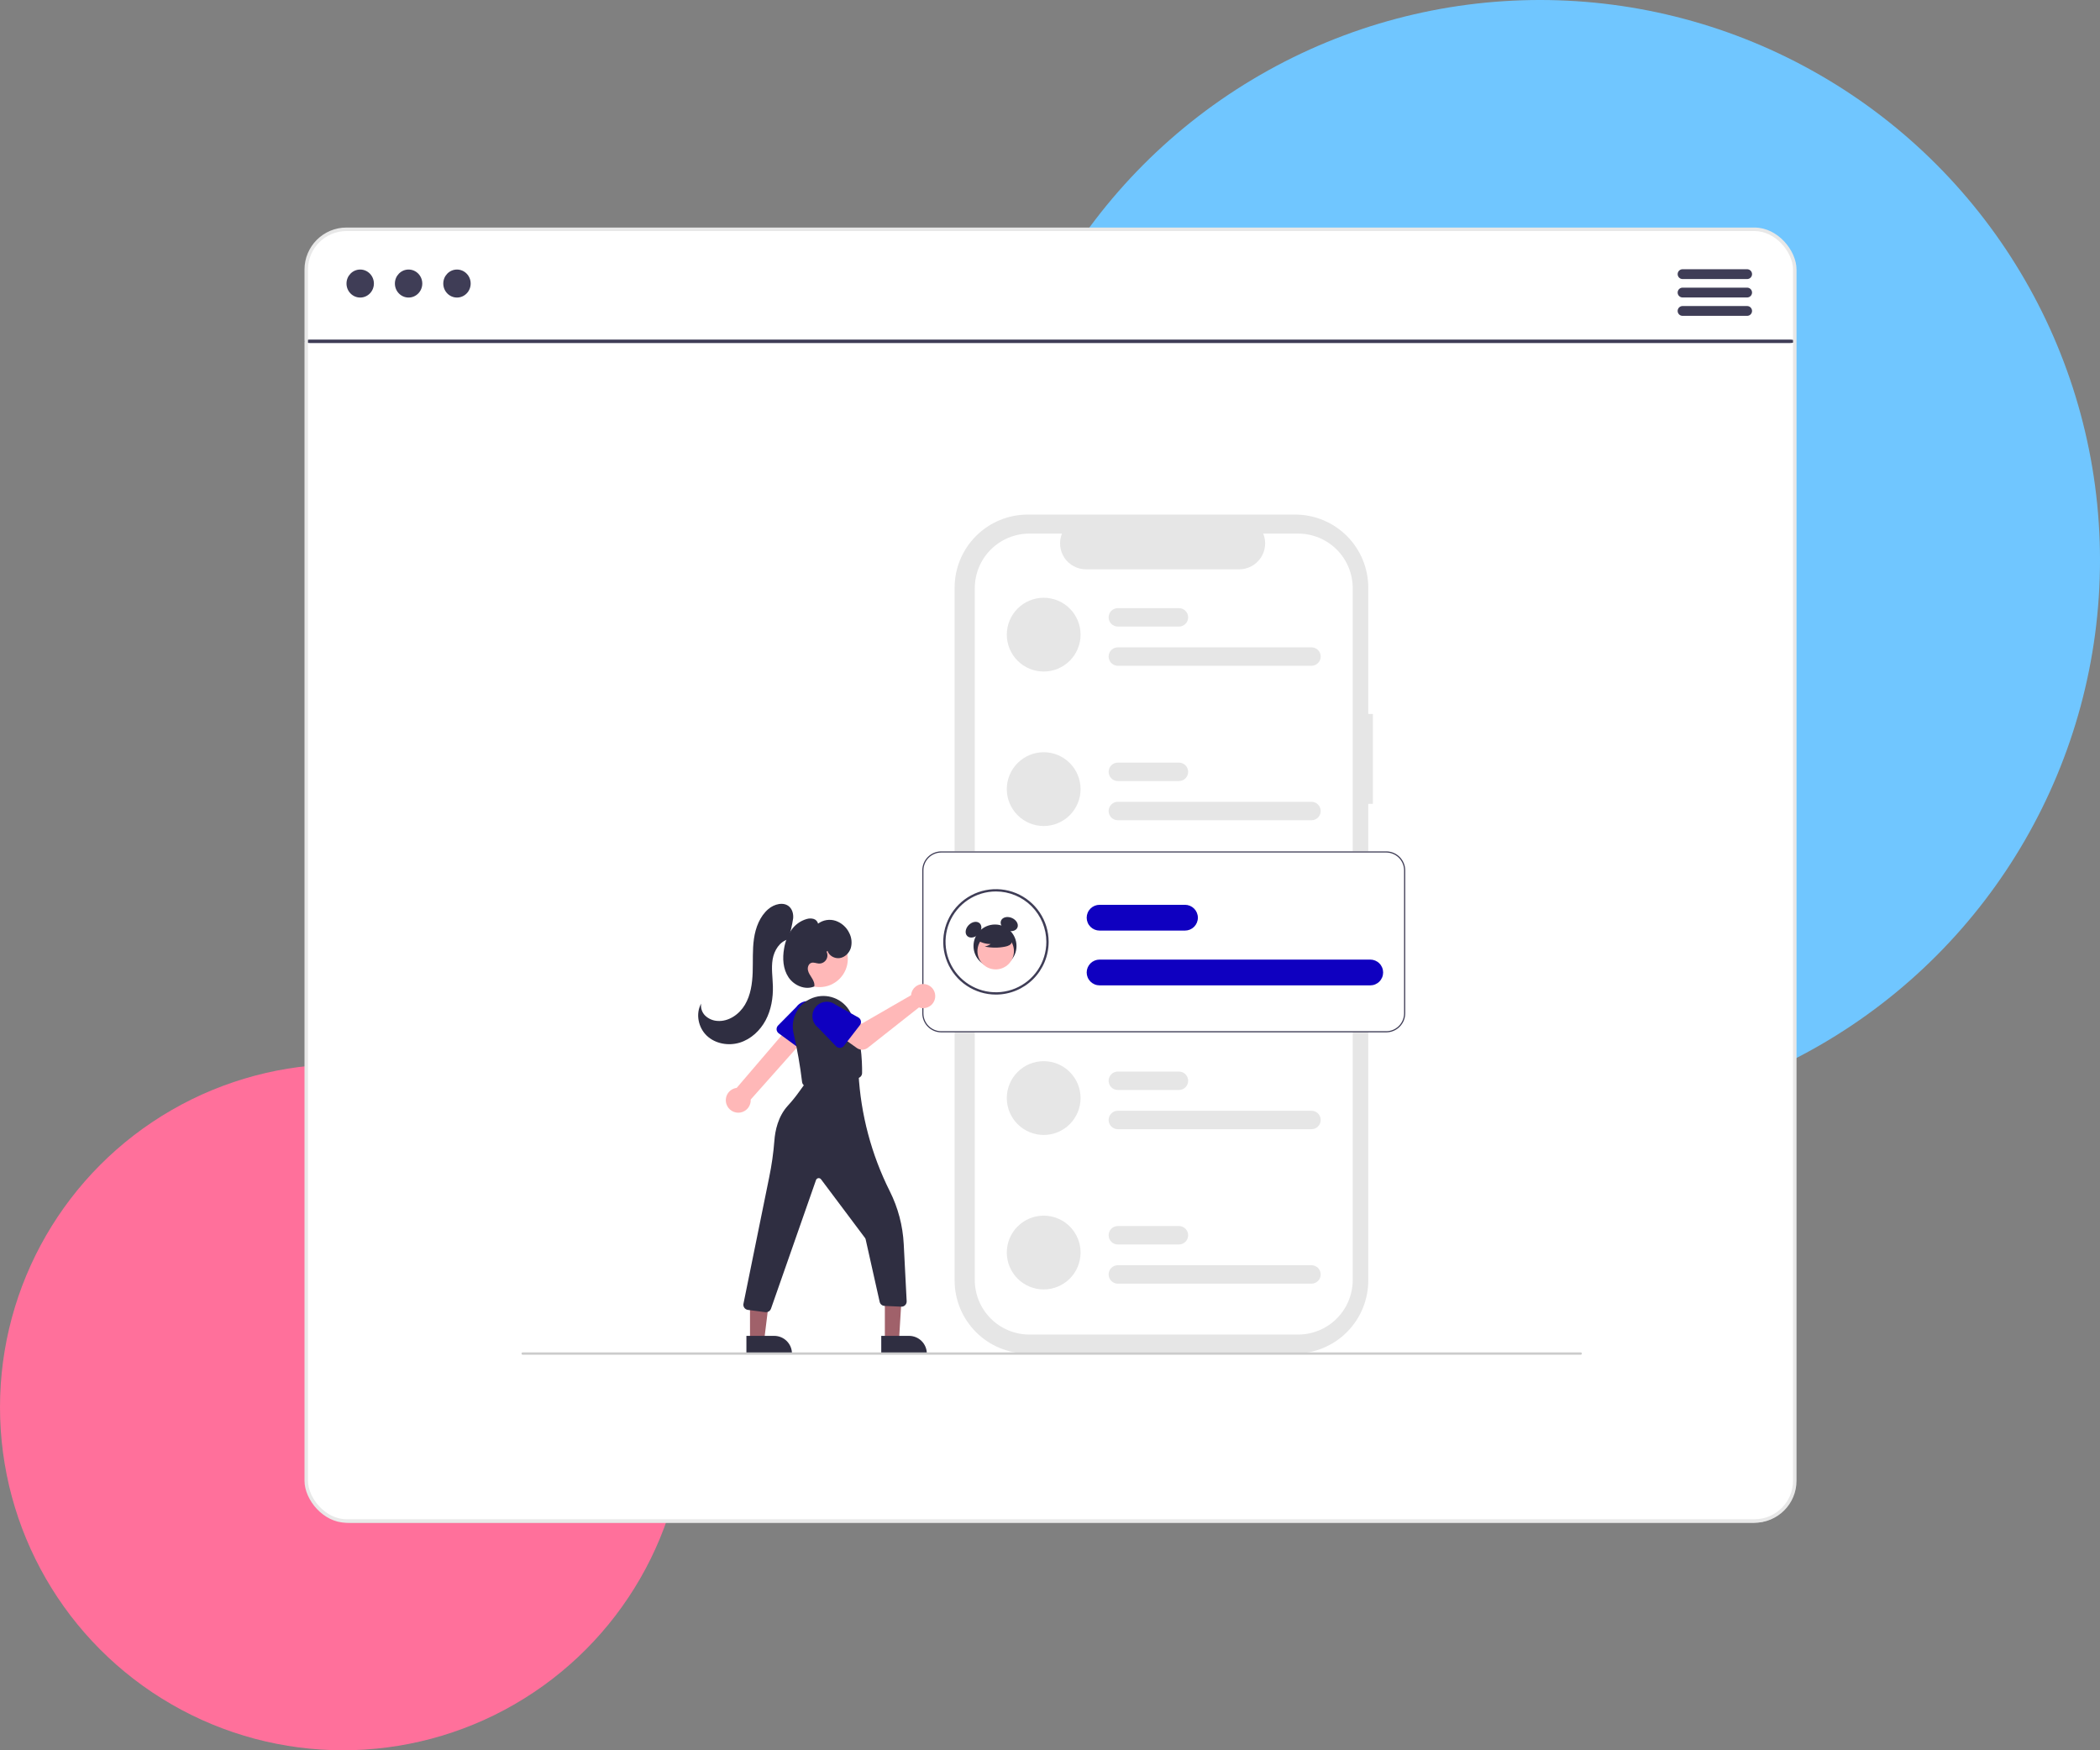 <svg width="600" height="500" viewBox="0 0 600 500" fill="none" xmlns="http://www.w3.org/2000/svg">
<rect x="0" y="0" width="600" height="500" fill="#808080" stroke="none"/>
<g clip-path="url(#clip0_1158_2032)">
<circle cx="440" cy="160" r="160" fill="#70C6FF"/>
<circle cx="98" cy="402" r="98" fill="#FF709B"/>
<path d="M88 98H513V423C513 429.627 507.627 435 501 435H100C93.373 435 88 429.627 88 423V98Z" fill="#D9D9D9"/>
<rect x="87.5" y="65.5" width="425.292" height="369" rx="11.5" fill="white"/>
<path d="M511.354 98H88.646C88.206 97.997 87.788 97.943 87.48 97.85C87.172 97.756 87 97.631 87 97.5C87 97.369 87.172 97.244 87.48 97.15C87.788 97.057 88.206 97.003 88.646 97H511.354C511.794 97.003 512.212 97.057 512.52 97.15C512.828 97.244 513 97.369 513 97.5C513 97.631 512.828 97.756 512.52 97.85C512.212 97.943 511.794 97.997 511.354 98V98Z" fill="#3F3D56"/>
<path d="M102.913 85C105.074 85 106.826 83.209 106.826 81C106.826 78.791 105.074 77 102.913 77C100.752 77 99 78.791 99 81C99 83.209 100.752 85 102.913 85Z" fill="#3F3D56"/>
<path d="M116.739 85C118.9 85 120.652 83.209 120.652 81C120.652 78.791 118.9 77 116.739 77C114.578 77 112.826 78.791 112.826 81C112.826 83.209 114.578 85 116.739 85Z" fill="#3F3D56"/>
<path d="M130.565 85C132.726 85 134.478 83.209 134.478 81C134.478 78.791 132.726 77 130.565 77C128.404 77 126.652 78.791 126.652 81C126.652 83.209 128.404 85 130.565 85Z" fill="#3F3D56"/>
<path d="M499.213 76.911H480.704C480.337 76.918 479.988 77.069 479.731 77.331C479.474 77.593 479.33 77.946 479.33 78.313C479.33 78.68 479.474 79.032 479.731 79.294C479.988 79.556 480.337 79.707 480.704 79.714H499.213C499.58 79.707 499.929 79.556 500.186 79.294C500.443 79.032 500.587 78.68 500.587 78.313C500.587 77.946 500.443 77.593 500.186 77.331C499.929 77.069 499.58 76.918 499.213 76.911V76.911Z" fill="#3F3D56"/>
<path d="M499.211 82.172H480.702C480.335 82.179 479.986 82.33 479.729 82.592C479.472 82.854 479.328 83.206 479.328 83.573C479.328 83.94 479.472 84.293 479.729 84.555C479.986 84.817 480.335 84.968 480.702 84.975H499.211C499.578 84.968 499.927 84.817 500.184 84.555C500.441 84.293 500.585 83.94 500.585 83.573C500.585 83.206 500.441 82.854 500.184 82.592C499.927 82.33 499.578 82.179 499.211 82.172V82.172Z" fill="#3F3D56"/>
<path d="M499.211 87.425H480.702C480.335 87.433 479.986 87.584 479.729 87.846C479.472 88.108 479.328 88.46 479.328 88.827C479.328 89.194 479.472 89.546 479.729 89.808C479.986 90.07 480.335 90.221 480.702 90.228H499.211C499.578 90.221 499.927 90.07 500.184 89.808C500.441 89.546 500.585 89.194 500.585 88.827C500.585 88.46 500.441 88.108 500.184 87.846C499.927 87.584 499.578 87.433 499.211 87.425V87.425Z" fill="#3F3D56"/>
<g clip-path="url(#clip1_1158_2032)">
<path d="M392.253 203.954H390.936V167.879C390.936 165.137 390.396 162.422 389.347 159.889C388.297 157.356 386.759 155.054 384.821 153.115C382.882 151.177 380.58 149.639 378.047 148.589C375.514 147.54 372.799 147 370.057 147H293.627C288.09 147 282.779 149.2 278.863 153.115C274.948 157.031 272.748 162.342 272.748 167.879V365.789C272.748 371.326 274.948 376.637 278.863 380.552C282.779 384.468 288.09 386.668 293.627 386.668H370.057C375.594 386.668 380.905 384.468 384.82 380.552C388.736 376.637 390.936 371.326 390.936 365.789V229.633H392.253L392.253 203.954Z" fill="#E6E6E6"/>
<path d="M386.492 168.025V365.643C386.492 369.779 384.849 373.745 381.925 376.669C379.001 379.593 375.034 381.236 370.899 381.236H294.103C289.967 381.236 286.001 379.593 283.077 376.669C280.153 373.745 278.51 369.779 278.51 365.643V168.025C278.51 163.889 280.153 159.923 283.077 156.999C286.001 154.075 289.967 152.432 294.103 152.432H303.419C302.961 153.557 302.787 154.777 302.911 155.985C303.036 157.193 303.455 158.352 304.133 159.36C304.81 160.368 305.725 161.194 306.797 161.766C307.869 162.337 309.064 162.636 310.279 162.637H354.064C355.279 162.636 356.475 162.337 357.546 161.766C358.618 161.194 359.533 160.368 360.21 159.36C360.888 158.352 361.307 157.193 361.432 155.985C361.556 154.777 361.382 153.557 360.924 152.432H370.899C375.034 152.432 379.001 154.075 381.925 156.999C384.849 159.923 386.492 163.889 386.492 168.025V168.025Z" fill="white"/>
<path d="M298.196 170.76C295.401 170.76 292.721 171.871 290.745 173.847C288.768 175.823 287.658 178.504 287.658 181.299C287.658 184.093 288.768 186.774 290.745 188.75C292.721 190.726 295.401 191.837 298.196 191.837H298.196C300.991 191.837 303.672 190.726 305.648 188.75C307.624 186.774 308.734 184.093 308.734 181.299C308.734 178.504 307.624 175.823 305.648 173.847C303.672 171.871 300.991 170.76 298.196 170.76Z" fill="#E6E6E6"/>
<path d="M374.709 190.19H319.385C318.686 190.19 318.016 189.912 317.522 189.418C317.028 188.924 316.75 188.254 316.75 187.555C316.75 186.857 317.028 186.187 317.522 185.693C318.016 185.198 318.686 184.921 319.385 184.921H374.709C375.408 184.921 376.078 185.198 376.572 185.693C377.066 186.187 377.344 186.857 377.344 187.555C377.344 188.254 377.066 188.924 376.572 189.418C376.078 189.912 375.408 190.19 374.709 190.19Z" fill="#E6E6E6"/>
<path d="M336.838 178.993H319.385C318.686 178.993 318.016 178.716 317.522 178.222C317.028 177.728 316.75 177.058 316.75 176.359C316.75 175.66 317.028 174.99 317.522 174.496C318.016 174.002 318.686 173.724 319.385 173.724H336.838C337.537 173.724 338.207 174.002 338.701 174.496C339.195 174.99 339.473 175.66 339.473 176.359C339.473 177.058 339.195 177.728 338.701 178.222C338.207 178.716 337.537 178.993 336.838 178.993Z" fill="#E6E6E6"/>
<path d="M298.196 214.889C295.401 214.889 292.721 215.999 290.745 217.975C288.768 219.951 287.658 222.632 287.658 225.427C287.658 228.222 288.768 230.902 290.745 232.878C292.721 234.855 295.401 235.965 298.196 235.965H298.196C300.991 235.965 303.672 234.855 305.648 232.878C307.624 230.902 308.734 228.222 308.734 225.427C308.734 222.632 307.624 219.951 305.648 217.975C303.672 215.999 300.991 214.889 298.196 214.889Z" fill="#E6E6E6"/>
<path d="M374.709 234.318H319.385C318.686 234.318 318.016 234.041 317.522 233.546C317.028 233.052 316.75 232.382 316.75 231.684C316.75 230.985 317.028 230.315 317.522 229.821C318.016 229.327 318.686 229.049 319.385 229.049H374.709C375.408 229.049 376.078 229.327 376.572 229.821C377.066 230.315 377.344 230.985 377.344 231.684C377.344 232.382 377.066 233.052 376.572 233.546C376.078 234.041 375.408 234.318 374.709 234.318Z" fill="#E6E6E6"/>
<path d="M336.838 223.122H319.385C318.686 223.122 318.016 222.844 317.522 222.35C317.028 221.856 316.75 221.186 316.75 220.487C316.75 219.788 317.028 219.118 317.522 218.624C318.016 218.13 318.686 217.853 319.385 217.853H336.838C337.537 217.853 338.207 218.13 338.701 218.624C339.195 219.118 339.473 219.788 339.473 220.487C339.473 221.186 339.195 221.856 338.701 222.35C338.207 222.844 337.537 223.122 336.838 223.122Z" fill="#E6E6E6"/>
<path d="M298.196 303.145C295.401 303.145 292.721 304.255 290.745 306.231C288.768 308.208 287.658 310.888 287.658 313.683C287.658 316.478 288.768 319.158 290.745 321.134C292.721 323.111 295.401 324.221 298.196 324.221H298.196C300.991 324.221 303.672 323.111 305.648 321.134C307.624 319.158 308.734 316.478 308.734 313.683C308.734 310.888 307.624 308.208 305.648 306.231C303.672 304.255 300.991 303.145 298.196 303.145Z" fill="#E6E6E6"/>
<path d="M374.709 322.574H319.385C318.686 322.574 318.016 322.297 317.522 321.803C317.028 321.309 316.75 320.639 316.75 319.94C316.75 319.241 317.028 318.571 317.522 318.077C318.016 317.583 318.686 317.305 319.385 317.305H374.709C375.408 317.305 376.078 317.583 376.572 318.077C377.066 318.571 377.344 319.241 377.344 319.94C377.344 320.639 377.066 321.309 376.572 321.803C376.078 322.297 375.408 322.574 374.709 322.574Z" fill="#E6E6E6"/>
<path d="M336.838 311.378H319.385C318.686 311.378 318.016 311.1 317.522 310.606C317.028 310.112 316.75 309.442 316.75 308.743C316.75 308.044 317.028 307.374 317.522 306.88C318.016 306.386 318.686 306.109 319.385 306.109H336.838C337.537 306.109 338.207 306.386 338.701 306.88C339.195 307.374 339.473 308.044 339.473 308.743C339.473 309.442 339.195 310.112 338.701 310.606C338.207 311.1 337.537 311.378 336.838 311.378Z" fill="#E6E6E6"/>
<path d="M298.196 347.273C295.401 347.273 292.721 348.383 290.745 350.359C288.768 352.336 287.658 355.016 287.658 357.811C287.658 360.606 288.768 363.286 290.745 365.263C292.721 367.239 295.401 368.349 298.196 368.349H298.196C300.991 368.349 303.672 367.239 305.648 365.263C307.624 363.286 308.734 360.606 308.734 357.811C308.734 355.016 307.624 352.336 305.648 350.359C303.672 348.383 300.991 347.273 298.196 347.273Z" fill="#E6E6E6"/>
<path d="M374.709 366.703H319.385C318.686 366.703 318.016 366.425 317.522 365.931C317.028 365.437 316.75 364.767 316.75 364.068C316.75 363.369 317.028 362.699 317.522 362.205C318.016 361.711 318.686 361.434 319.385 361.434H374.709C375.408 361.434 376.078 361.711 376.572 362.205C377.066 362.699 377.344 363.369 377.344 364.068C377.344 364.767 377.066 365.437 376.572 365.931C376.078 366.425 375.408 366.703 374.709 366.703Z" fill="#E6E6E6"/>
<path d="M336.838 355.506H319.385C318.686 355.506 318.016 355.228 317.522 354.734C317.028 354.24 316.75 353.57 316.75 352.871C316.75 352.173 317.028 351.503 317.522 351.008C318.016 350.514 318.686 350.237 319.385 350.237H336.838C337.537 350.237 338.207 350.514 338.701 351.008C339.195 351.503 339.473 352.173 339.473 352.871C339.473 353.57 339.195 354.24 338.701 354.734C338.207 355.228 337.537 355.506 336.838 355.506Z" fill="#E6E6E6"/>
<path d="M396.059 294.912H268.943C267.503 294.91 266.122 294.337 265.103 293.319C264.084 292.3 263.511 290.919 263.51 289.478V248.643C263.511 247.203 264.084 245.822 265.103 244.803C266.122 243.784 267.503 243.211 268.943 243.21H396.059C397.499 243.211 398.881 243.784 399.899 244.803C400.918 245.822 401.491 247.203 401.493 248.643V289.478C401.491 290.919 400.918 292.3 399.899 293.319C398.881 294.337 397.499 294.91 396.059 294.912Z" fill="white"/>
<path d="M284.554 284.119C281.576 284.119 278.665 283.236 276.188 281.581C273.712 279.927 271.782 277.575 270.642 274.823C269.503 272.072 269.204 269.044 269.785 266.123C270.366 263.202 271.801 260.519 273.907 258.413C276.012 256.307 278.696 254.873 281.617 254.292C284.538 253.711 287.565 254.009 290.317 255.149C293.068 256.289 295.42 258.219 297.075 260.695C298.729 263.171 299.613 266.083 299.613 269.061C299.608 273.053 298.02 276.881 295.197 279.704C292.374 282.527 288.547 284.115 284.554 284.119V284.119ZM284.554 254.661C281.706 254.661 278.922 255.506 276.554 257.088C274.186 258.67 272.341 260.919 271.251 263.55C270.161 266.182 269.876 269.077 270.431 271.87C270.987 274.663 272.358 277.229 274.372 279.243C276.386 281.257 278.952 282.628 281.745 283.184C284.538 283.74 287.434 283.454 290.065 282.364C292.696 281.275 294.945 279.429 296.527 277.061C298.109 274.693 298.954 271.909 298.954 269.061C298.95 265.243 297.431 261.583 294.732 258.884C292.032 256.184 288.372 254.666 284.554 254.661V254.661Z" fill="#3F3D56"/>
<path d="M391.495 281.489H314.168C313.684 281.489 313.205 281.394 312.758 281.209C312.311 281.024 311.904 280.753 311.562 280.411C311.22 280.069 310.948 279.663 310.763 279.216C310.578 278.769 310.482 278.29 310.482 277.806C310.482 277.322 310.578 276.843 310.763 276.396C310.948 275.949 311.22 275.543 311.562 275.201C311.904 274.859 312.311 274.588 312.758 274.403C313.205 274.218 313.684 274.124 314.168 274.124H391.495C391.979 274.124 392.458 274.218 392.906 274.403C393.353 274.588 393.759 274.859 394.101 275.201C394.444 275.543 394.715 275.949 394.9 276.396C395.086 276.843 395.181 277.322 395.181 277.806C395.181 278.29 395.086 278.769 394.9 279.216C394.715 279.663 394.444 280.069 394.101 280.411C393.759 280.753 393.353 281.024 392.906 281.209C392.458 281.394 391.979 281.489 391.495 281.489V281.489Z" fill="#0F00C0"/>
<path d="M338.563 265.839H314.168C313.684 265.839 313.205 265.744 312.758 265.56C312.311 265.375 311.904 265.104 311.562 264.762C311.22 264.42 310.948 264.014 310.763 263.567C310.578 263.12 310.482 262.64 310.482 262.157C310.482 261.673 310.578 261.194 310.763 260.747C310.948 260.3 311.22 259.894 311.562 259.552C311.904 259.21 312.311 258.939 312.758 258.754C313.205 258.569 313.684 258.474 314.168 258.474H338.563C339.047 258.474 339.526 258.569 339.973 258.754C340.42 258.939 340.827 259.21 341.169 259.552C341.511 259.894 341.783 260.3 341.968 260.747C342.153 261.194 342.249 261.673 342.249 262.157C342.249 262.64 342.153 263.12 341.968 263.567C341.783 264.014 341.511 264.42 341.169 264.762C340.827 265.104 340.42 265.375 339.973 265.56C339.526 265.744 339.047 265.839 338.563 265.839V265.839Z" fill="#0F00C0"/>
<path d="M396.059 294.912H268.943C267.503 294.91 266.122 294.337 265.103 293.319C264.084 292.3 263.511 290.919 263.51 289.478V248.643C263.511 247.203 264.084 245.822 265.103 244.803C266.122 243.784 267.503 243.211 268.943 243.21H396.059C397.499 243.211 398.881 243.784 399.899 244.803C400.918 245.822 401.491 247.203 401.493 248.643V289.478C401.491 290.919 400.918 292.3 399.899 293.319C398.881 294.337 397.499 294.91 396.059 294.912ZM268.943 243.539C267.59 243.541 266.293 244.079 265.336 245.036C264.379 245.993 263.841 247.29 263.839 248.643V289.478C263.841 290.832 264.379 292.129 265.336 293.086C266.293 294.043 267.59 294.581 268.943 294.583H396.059C397.412 294.581 398.71 294.043 399.667 293.086C400.623 292.129 401.162 290.832 401.163 289.478V248.643C401.162 247.29 400.623 245.993 399.666 245.036C398.71 244.079 397.412 243.541 396.059 243.539H268.943Z" fill="#3F3D56"/>
<path d="M284.288 276.389C287.68 276.389 290.431 273.639 290.431 270.246C290.431 266.853 287.68 264.103 284.288 264.103C280.895 264.103 278.145 266.853 278.145 270.246C278.145 273.639 280.895 276.389 284.288 276.389Z" fill="#2F2E41"/>
<path d="M279.494 266.934C280.486 265.941 280.688 264.533 279.943 263.788C279.198 263.044 277.79 263.245 276.797 264.237C275.805 265.23 275.604 266.638 276.348 267.383C277.093 268.128 278.501 267.926 279.494 266.934Z" fill="#2F2E41"/>
<path d="M290.692 264.983C291.105 264.014 290.394 262.782 289.103 262.231C287.812 261.679 286.43 262.017 286.016 262.986C285.603 263.954 286.314 265.186 287.605 265.737C288.896 266.289 290.278 265.951 290.692 264.983Z" fill="#2F2E41"/>
<path d="M284.483 276.926C287.363 276.926 289.697 274.592 289.697 271.712C289.697 268.833 287.363 266.499 284.483 266.499C281.604 266.499 279.27 268.833 279.27 271.712C279.27 274.592 281.604 276.926 284.483 276.926Z" fill="#FFB8B8"/>
<path d="M279.004 268.433C280.195 269.254 281.609 269.691 283.056 269.685C282.54 270.043 281.953 270.285 281.334 270.394C283.258 270.807 285.246 270.818 287.174 270.427C287.603 270.358 288.017 270.216 288.397 270.007C288.587 269.901 288.752 269.756 288.882 269.582C289.012 269.409 289.104 269.209 289.152 268.998C289.28 268.265 288.709 267.6 288.117 267.152C287.209 266.476 286.163 266.011 285.053 265.789C283.944 265.567 282.799 265.595 281.701 265.87C280.97 266.017 280.304 266.393 279.801 266.944C279.335 267.52 279.197 268.407 279.641 269L279.004 268.433Z" fill="#2F2E41"/>
<path d="M207.53 315.334C207.378 314.84 207.336 314.318 207.406 313.806C207.477 313.294 207.66 312.803 207.941 312.369C208.222 311.935 208.595 311.567 209.033 311.293C209.471 311.018 209.964 310.843 210.478 310.78L227.382 291.027L231.325 295.166L214.487 314.106C214.536 314.976 214.265 315.833 213.724 316.516C213.184 317.198 212.411 317.659 211.554 317.81C210.696 317.962 209.813 317.793 209.072 317.337C208.33 316.88 207.782 316.168 207.53 315.334V315.334Z" fill="#FFB8B8"/>
<path d="M221.884 294.111C221.867 293.899 221.895 293.685 221.968 293.485C222.041 293.285 222.156 293.103 222.305 292.951L227.528 287.656C228.17 286.775 229.136 286.186 230.213 286.016C231.289 285.847 232.389 286.112 233.271 286.752C234.153 287.393 234.745 288.357 234.916 289.433C235.088 290.509 234.826 291.61 234.188 292.493L230.715 299.098C230.616 299.286 230.478 299.451 230.309 299.581C230.14 299.711 229.946 299.803 229.738 299.852C229.531 299.9 229.315 299.902 229.107 299.86C228.898 299.817 228.701 299.73 228.529 299.604L222.486 295.188C222.314 295.062 222.172 294.901 222.068 294.715C221.964 294.53 221.901 294.323 221.884 294.111V294.111Z" fill="#0F00C0"/>
<path d="M234.147 281.991C238.614 281.991 242.235 278.37 242.235 273.903C242.235 269.435 238.614 265.814 234.147 265.814C229.68 265.814 226.059 269.435 226.059 273.903C226.059 278.37 229.68 281.991 234.147 281.991Z" fill="#FFB8B8"/>
<path d="M229.749 310.097C229.588 309.977 229.453 309.826 229.353 309.652C229.253 309.479 229.19 309.287 229.167 309.088C228.608 304.413 227.794 299.773 226.729 295.187C226.258 293.127 226.551 290.965 227.553 289.104C228.556 287.243 230.2 285.809 232.18 285.069C234.16 284.329 236.342 284.333 238.319 285.081C240.296 285.828 241.935 287.268 242.931 289.133C246.112 295.102 246.355 303.299 246.311 306.545C246.306 306.892 246.18 307.226 245.954 307.489C245.728 307.751 245.417 307.927 245.075 307.984L230.884 310.372C230.801 310.386 230.717 310.393 230.633 310.393C230.314 310.393 230.004 310.289 229.749 310.097Z" fill="#2F2E41"/>
<path d="M260.388 283.761C260.348 283.939 260.321 284.12 260.309 284.301L246.163 292.462L242.724 290.483L239.059 295.282L244.805 299.378C245.269 299.709 245.829 299.88 246.398 299.866C246.968 299.852 247.518 299.654 247.966 299.301L262.554 287.792C263.212 288.036 263.929 288.074 264.609 287.9C265.289 287.726 265.9 287.35 266.361 286.82C266.822 286.291 267.111 285.633 267.189 284.936C267.267 284.238 267.131 283.533 266.799 282.915C266.467 282.296 265.954 281.794 265.329 281.474C264.704 281.154 263.997 281.032 263.301 281.123C262.605 281.215 261.954 281.517 261.433 281.988C260.913 282.459 260.548 283.078 260.388 283.761V283.761Z" fill="#FFB8B8"/>
<path d="M245.689 292.849L241.116 298.775C240.986 298.943 240.821 299.082 240.633 299.181C240.444 299.28 240.237 299.337 240.024 299.349C239.812 299.361 239.599 299.326 239.401 299.248C239.203 299.17 239.024 299.051 238.876 298.897L233.7 293.523C232.841 292.852 232.283 291.868 232.149 290.787C232.014 289.706 232.314 288.616 232.982 287.755C233.65 286.894 234.632 286.334 235.713 286.196C236.793 286.058 237.885 286.355 238.747 287.02L245.239 290.65C245.425 290.754 245.586 290.897 245.712 291.069C245.837 291.241 245.924 291.438 245.967 291.647C246.01 291.855 246.007 292.071 245.959 292.278C245.911 292.486 245.819 292.68 245.689 292.849H245.689Z" fill="#0F00C0"/>
<path d="M252.817 382.935L256.854 382.934L257.805 367.412L252.816 367.362L252.817 382.935Z" fill="#A0616A"/>
<path d="M251.787 381.617L259.738 381.616H259.738C260.404 381.616 261.063 381.747 261.677 382.002C262.292 382.256 262.851 382.63 263.321 383.1C263.792 383.571 264.165 384.129 264.42 384.744C264.674 385.359 264.805 386.018 264.805 386.683V386.848L251.787 386.848L251.787 381.617Z" fill="#2F2E41"/>
<path d="M214.288 382.935L218.325 382.934L220.246 367.362L214.287 367.362L214.288 382.935Z" fill="#A0616A"/>
<path d="M213.258 381.617L221.209 381.616H221.209C221.874 381.616 222.533 381.747 223.148 382.002C223.763 382.256 224.321 382.63 224.792 383.1C225.262 383.571 225.636 384.129 225.89 384.744C226.145 385.359 226.276 386.018 226.276 386.683V386.848L213.258 386.848L213.258 381.617Z" fill="#2F2E41"/>
<path d="M218.687 374.847L213.677 374.193C213.467 374.166 213.266 374.094 213.087 373.983C212.907 373.872 212.754 373.723 212.637 373.548C212.519 373.372 212.441 373.174 212.406 372.965C212.372 372.757 212.383 372.544 212.437 372.34L219.746 336.424C220.473 332.937 220.975 329.408 221.251 325.857C221.465 322.968 222.31 318.882 225.128 315.827C226.274 314.574 227.343 313.252 228.33 311.87L230.543 308.807L245.28 306.462L245.29 306.645C245.927 318.356 248.969 329.81 254.226 340.293C256.591 345.008 257.949 350.164 258.212 355.432L259.047 371.718C259.058 371.924 259.025 372.13 258.951 372.323C258.877 372.516 258.764 372.692 258.618 372.838C258.473 372.986 258.299 373.101 258.106 373.176C257.913 373.251 257.707 373.284 257.5 373.274L252.71 373.056C252.386 373.041 252.075 372.919 251.826 372.711C251.577 372.502 251.403 372.217 251.332 371.9L247.332 354.058C247.296 353.899 247.227 353.749 247.13 353.618L234.579 336.884C234.49 336.765 234.37 336.672 234.232 336.616C234.093 336.56 233.942 336.542 233.795 336.565C233.648 336.588 233.509 336.65 233.394 336.745C233.28 336.841 233.193 336.966 233.144 337.106L220.278 373.867C220.175 374.156 219.985 374.407 219.735 374.585C219.484 374.763 219.184 374.858 218.877 374.859C218.814 374.859 218.75 374.855 218.687 374.847V374.847Z" fill="#2F2E41"/>
<path d="M225.203 268.289C225.845 266.341 226.32 264.342 226.62 262.313C226.715 261.132 226.412 259.861 225.552 259.046C223.942 257.521 221.208 258.248 219.524 259.691C217.091 261.777 215.878 264.983 215.419 268.154C214.961 271.326 215.163 274.551 215.052 277.754C214.942 280.957 214.484 284.25 212.851 287.008C211.218 289.765 208.188 291.882 204.992 291.647C203.702 291.578 202.477 291.058 201.53 290.18C201.065 289.738 200.712 289.19 200.503 288.584C200.293 287.977 200.231 287.329 200.324 286.694C198.69 289.619 199.518 293.583 201.955 295.883C204.392 298.182 208.139 298.832 211.343 297.851C214.546 296.869 217.182 294.407 218.757 291.45C220.332 288.493 220.909 285.077 220.825 281.727C220.761 279.155 220.324 276.562 220.759 274.026C221.193 271.491 222.78 268.916 225.283 268.319L225.203 268.289Z" fill="#2F2E41"/>
<path d="M236.44 271.623C236.867 273.048 238.499 273.927 239.967 273.686C241.435 273.445 242.643 272.236 243.089 270.816C243.492 269.367 243.327 267.818 242.627 266.486C242.241 265.687 241.702 264.973 241.04 264.383C240.378 263.793 239.606 263.34 238.768 263.049C237.926 262.769 237.029 262.697 236.153 262.837C235.277 262.977 234.447 263.325 233.734 263.853C233.658 263.533 233.498 263.239 233.27 263.001C233.043 262.763 232.756 262.59 232.44 262.5C231.802 262.328 231.13 262.338 230.498 262.528C228.677 263.047 227.099 264.195 226.045 265.768C225.004 267.336 224.315 269.111 224.026 270.971C223.53 273.759 223.713 276.807 225.279 279.167C226.845 281.527 230.05 282.921 232.649 281.796C232.812 280.967 232.428 280.133 231.983 279.415C231.539 278.697 231.012 277.997 230.842 277.17C230.671 276.343 230.998 275.332 231.798 275.061C232.481 274.83 233.208 275.204 233.927 275.249C234.335 275.275 234.743 275.193 235.11 275.011C235.476 274.829 235.789 274.554 236.015 274.214C236.242 273.873 236.375 273.479 236.401 273.071C236.428 272.663 236.346 272.255 236.165 271.888L236.44 271.623Z" fill="#2F2E41"/>
<path d="M451.64 387H149.329C149.242 387 149.158 386.965 149.096 386.903C149.035 386.842 149 386.758 149 386.671C149 386.583 149.035 386.5 149.096 386.438C149.158 386.376 149.242 386.341 149.329 386.341H451.64C451.727 386.341 451.811 386.376 451.873 386.438C451.935 386.5 451.969 386.583 451.969 386.671C451.969 386.758 451.935 386.842 451.873 386.903C451.811 386.965 451.727 387 451.64 387Z" fill="#CCCCCC"/>
</g>
<rect x="87.5" y="65.5" width="425.292" height="369" rx="11.5" stroke="#E8E8E8"/>
</g>
<defs>
<clipPath id="clip0_1158_2032">
<rect width="600" height="500" fill="white"/>
</clipPath>
<clipPath id="clip1_1158_2032">
<rect width="302.969" height="240" fill="white" transform="translate(149 147)"/>
</clipPath>
</defs>
</svg>
